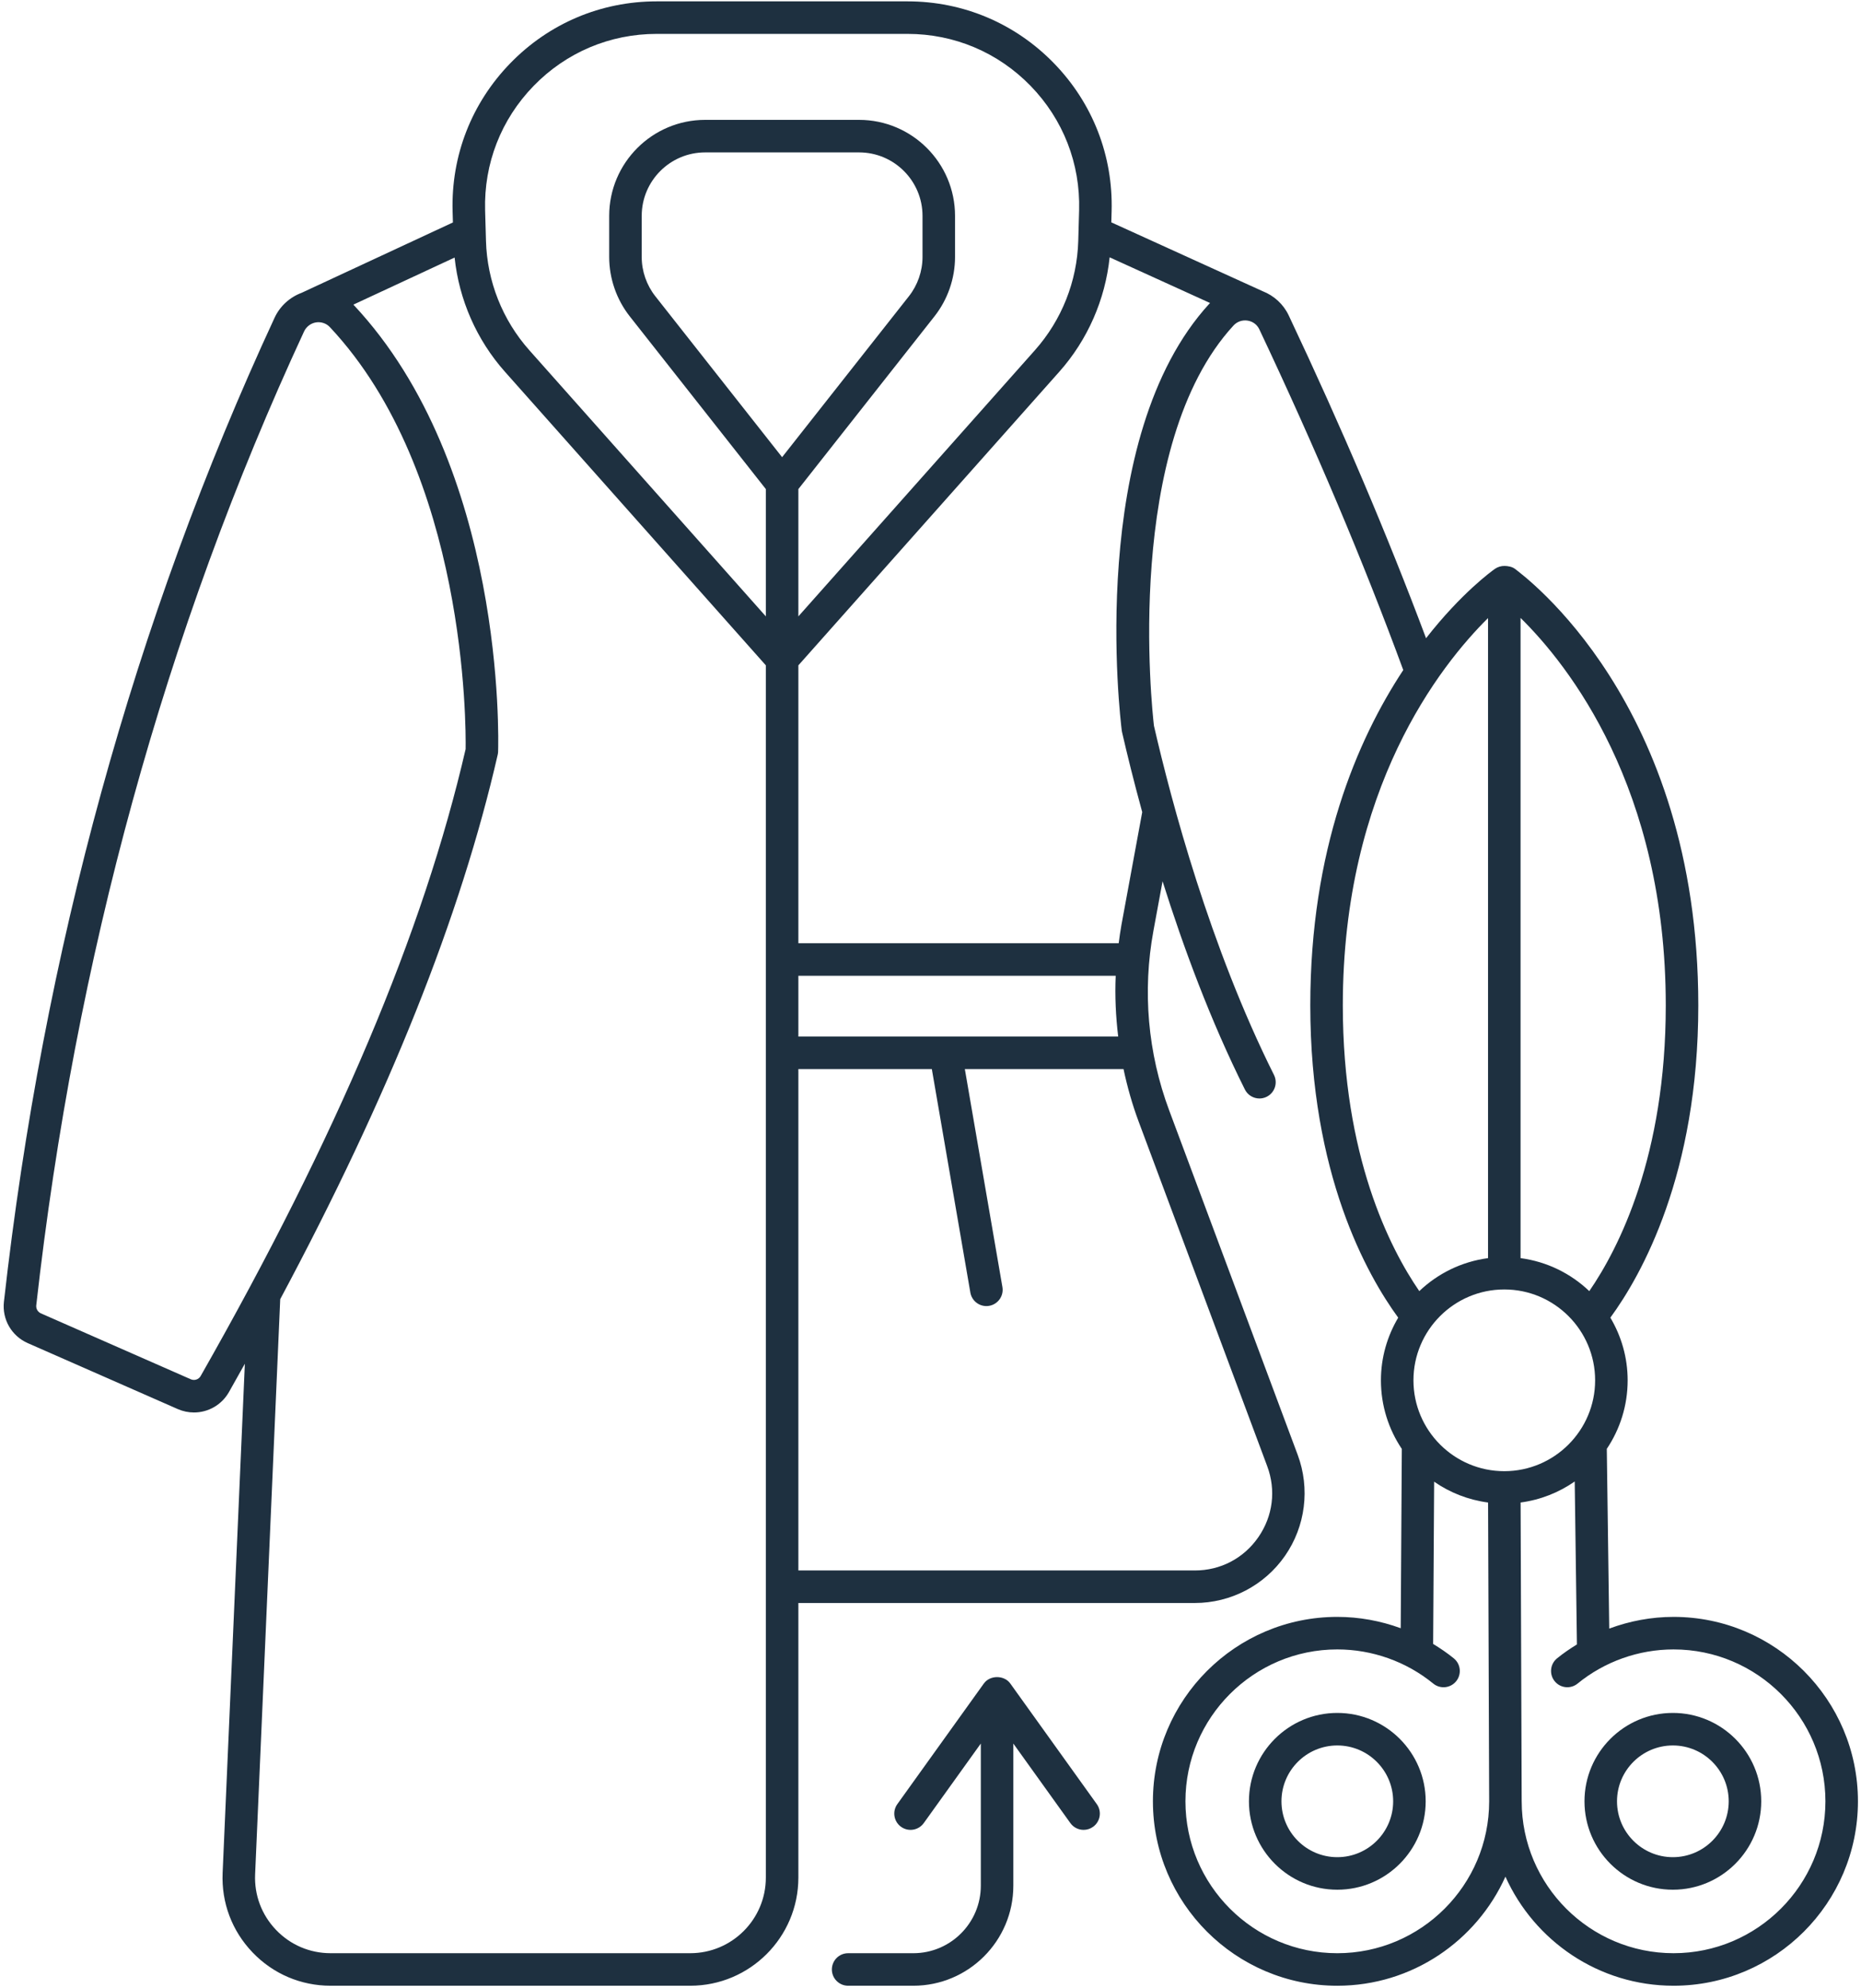 <?xml version="1.0" encoding="UTF-8"?>
<svg xmlns="http://www.w3.org/2000/svg" width="442" height="472" viewBox="0 0 442 472" fill="none">
  <path d="M397.48 383.936C392.236 383.936 387.064 384.906 382.205 386.713L381.625 344.035C384.749 339.376 386.578 333.779 386.578 327.761C386.578 322.325 385.063 317.248 382.473 312.881C389.868 302.772 403.357 278.84 403.357 238.727C403.357 166.663 361.592 136.507 359.889 135.135C359.146 134.537 358.082 134.397 357.344 134.384C356.546 134.371 355.716 134.614 355.061 135.073C354.34 135.579 347.096 140.803 338.698 151.548C329.484 126.981 318.803 101.841 306.084 74.906C304.825 72.241 302.605 70.215 299.908 69.156L263.942 52.798L264.016 50.17C264.386 36.966 259.518 24.479 250.307 15.008C241.099 5.538 228.753 0.323 215.545 0.323H155.969C142.762 0.323 130.417 5.538 121.207 15.007C111.998 24.477 107.127 36.965 107.496 50.172L107.571 52.822L71.641 69.529C68.826 70.579 66.499 72.678 65.209 75.46C31.893 147.325 10.268 225.933 0.933 309.103C0.468 313.286 2.746 317.235 6.601 318.931L42.206 334.583C43.463 335.134 44.776 335.397 46.07 335.397C49.411 335.397 52.621 333.638 54.375 330.556C55.664 328.291 56.902 326.061 58.154 323.822L52.875 444.728C52.567 451.792 55.09 458.494 59.979 463.6C64.867 468.705 71.452 471.518 78.522 471.518H163.948C178.103 471.518 189.618 460.003 189.618 445.847V380.637H283.78C292.32 380.637 300.326 376.449 305.196 369.435C310.067 362.419 311.193 353.452 308.209 345.449L277.683 263.648C272.605 250.037 271.314 235.304 273.949 221.018L276.117 209.255C281.023 224.836 287.477 242.322 295.669 258.703C296.345 260.056 297.711 260.839 299.126 260.839C299.707 260.839 300.296 260.707 300.851 260.43C302.76 259.476 303.532 257.155 302.579 255.248C287.371 224.839 278.203 190.328 274.069 172.33C273.622 168.497 266.775 105.777 292.956 77.302C293.818 76.365 295.033 75.94 296.3 76.127C297.545 76.317 298.566 77.074 299.099 78.204C312.564 106.718 323.749 133.203 333.284 159.105C322.265 175.819 311.203 201.774 311.203 238.727C311.203 278.836 324.692 302.772 332.084 312.882C329.494 317.25 327.98 322.326 327.98 327.761C327.98 333.785 329.811 339.388 332.941 344.05L332.678 386.626C327.883 384.87 322.784 383.934 317.618 383.934C293.471 383.934 273.826 403.58 273.826 427.727C273.826 451.875 293.471 471.52 317.618 471.52C335.39 471.52 350.692 460.862 357.55 445.617C364.409 460.86 379.71 471.518 397.48 471.518C421.627 471.518 441.273 451.873 441.273 427.728C441.273 403.581 421.627 383.936 397.48 383.936ZM126.746 20.392C134.488 12.432 144.866 8.048 155.969 8.048H215.545C226.649 8.048 237.028 12.432 244.771 20.392C252.513 28.355 256.606 38.854 256.297 49.954L256.093 57.205C255.824 66.776 252.173 75.989 245.812 83.147L189.618 146.363V116.137L221.937 75.124C225.09 71.125 226.827 66.115 226.827 61.018V51.254C226.827 38.688 216.603 28.464 204.037 28.464H167.477C154.91 28.464 144.687 38.688 144.687 51.254V61.018C144.687 66.112 146.423 71.122 149.576 75.123L181.893 116.137V146.361L125.705 83.147C119.339 75.988 115.688 66.776 115.424 57.203L115.218 49.954C114.909 38.853 119.002 28.355 126.746 20.392ZM265.578 246.129H189.618V231.699H264.986C264.773 236.522 265 241.345 265.578 246.129ZM185.756 108.558L155.643 70.343C153.559 67.698 152.411 64.386 152.411 61.018V51.254C152.411 42.947 159.17 36.188 167.477 36.188H204.037C212.344 36.188 219.103 42.947 219.103 51.254V61.018C219.103 64.387 217.956 67.699 215.872 70.343L185.756 108.558ZM47.661 326.736C47.436 327.133 47.071 327.433 46.637 327.576C46.203 327.719 45.732 327.696 45.314 327.511L9.71 311.86C8.975 311.536 8.522 310.753 8.61 309.961C17.852 227.623 39.252 149.818 72.216 78.709C72.742 77.575 73.818 76.748 75.056 76.552C76.257 76.362 77.506 76.778 78.338 77.665C110.892 112.364 110.673 172.669 110.589 177.874C100.605 221.183 80.019 269.881 47.661 326.736ZM163.947 463.793H78.522C73.579 463.793 68.975 461.827 65.558 458.258C62.141 454.688 60.377 450.002 60.592 445.065L66.554 308.494C92.437 260.108 109.4 217.631 118.207 179.215C118.263 178.974 118.294 178.726 118.302 178.477C118.391 175.734 120.057 110.844 83.972 72.379C83.957 72.364 83.94 72.352 83.926 72.337L107.971 61.156C109.032 71.183 113.193 80.7 119.931 88.279L181.893 157.988V445.847C181.893 455.743 173.843 463.793 163.947 463.793ZM300.972 348.148C303.104 353.865 302.33 360.018 298.852 365.029C295.372 370.039 289.881 372.912 283.78 372.912H189.618V253.854H221.316L230.466 306.924C230.79 308.804 232.422 310.13 234.268 310.13C234.486 310.13 234.708 310.113 234.929 310.074C237.031 309.712 238.442 307.714 238.08 305.612L229.156 253.854H266.843C267.741 258.086 268.923 262.266 270.446 266.348L300.972 348.148ZM266.428 173.481C266.446 173.608 266.466 173.733 266.496 173.858C267.671 178.987 269.271 185.493 271.285 192.841L266.35 219.618C266.083 221.065 265.892 222.519 265.699 223.974H189.618V157.99L251.585 88.278C258.331 80.689 262.493 71.15 263.547 61.103L287.397 71.951C287.355 71.993 287.308 72.03 287.268 72.074C257.989 103.919 266.071 170.656 266.428 173.481ZM357.279 349.336C345.383 349.336 335.704 339.658 335.704 327.761C335.704 315.865 345.383 306.186 357.279 306.186C369.175 306.186 378.853 315.865 378.853 327.761C378.853 339.658 369.175 349.336 357.279 349.336ZM395.632 238.727C395.632 274.552 384.467 296.396 377.468 306.581C373.089 302.406 367.431 299.581 361.141 298.747V146.723C372.464 157.873 395.632 187.012 395.632 238.727ZM353.417 146.765V298.747C347.128 299.58 341.471 302.405 337.092 306.579C330.096 296.4 318.928 274.563 318.928 238.727C318.928 187.186 342.096 157.968 353.417 146.765ZM317.618 463.796C297.731 463.796 281.55 447.615 281.55 427.727C281.55 407.838 297.731 391.659 317.618 391.659C325.908 391.659 334.002 394.539 340.407 399.771C342.061 401.12 344.493 400.877 345.843 399.222C347.191 397.57 346.947 395.138 345.295 393.789C343.74 392.519 342.084 391.396 340.38 390.359L340.618 351.832C344.353 354.426 348.716 356.155 353.429 356.778L353.686 427.742C353.686 427.746 353.687 427.749 353.687 427.753C353.672 447.629 337.499 463.796 317.618 463.796ZM397.48 463.793C377.593 463.793 361.413 447.615 361.413 427.728V427.727C361.413 427.718 361.41 427.71 361.41 427.702L361.153 356.774C365.886 356.144 370.262 354.397 374.005 351.783L374.531 390.475C372.894 391.481 371.301 392.565 369.803 393.787C368.151 395.136 367.907 397.569 369.255 399.221C370.603 400.873 373.032 401.118 374.691 399.769C381.093 394.54 389.188 391.66 397.48 391.66C417.367 391.66 433.548 407.84 433.548 427.728C433.548 447.615 417.367 463.793 397.48 463.793Z" fill="#1E3040"></path>
  <path d="M317.618 406.74C306.046 406.74 296.632 416.154 296.632 427.727C296.632 439.301 306.046 448.717 317.618 448.717C329.192 448.717 338.609 439.301 338.609 427.727C338.609 416.154 329.192 406.74 317.618 406.74ZM317.618 440.992C310.306 440.992 304.356 435.042 304.356 427.727C304.356 420.414 310.306 414.464 317.618 414.464C324.932 414.464 330.884 420.414 330.884 427.727C330.884 435.042 324.932 440.992 317.618 440.992ZM397.317 406.74C385.743 406.74 376.326 416.154 376.326 427.727C376.326 439.301 385.743 448.717 397.317 448.717C408.891 448.717 418.305 439.301 418.305 427.727C418.305 416.154 408.891 406.74 397.317 406.74ZM397.317 440.992C390.002 440.992 384.05 435.042 384.05 427.727C384.05 420.414 390.002 414.464 397.317 414.464C404.632 414.464 410.581 420.414 410.581 427.727C410.581 435.042 404.632 440.992 397.317 440.992ZM239.948 399.75C238.499 397.728 235.12 397.728 233.672 399.75L213.123 428.395C211.878 430.128 212.276 432.541 214.011 433.784C215.741 435.027 218.155 434.631 219.399 432.898L232.95 414.008V447.766C232.95 456.605 225.758 463.795 216.92 463.795H201.438C199.305 463.795 197.576 465.523 197.576 467.657C197.576 469.79 199.305 471.519 201.438 471.519H216.92C230.018 471.519 240.674 460.864 240.674 447.766V414.015L254.22 432.898C254.974 433.949 256.159 434.508 257.361 434.508C258.167 434.509 258.954 434.256 259.609 433.784C261.344 432.541 261.741 430.128 260.496 428.394L239.948 399.75Z" fill="#1E3040"></path>
</svg>
